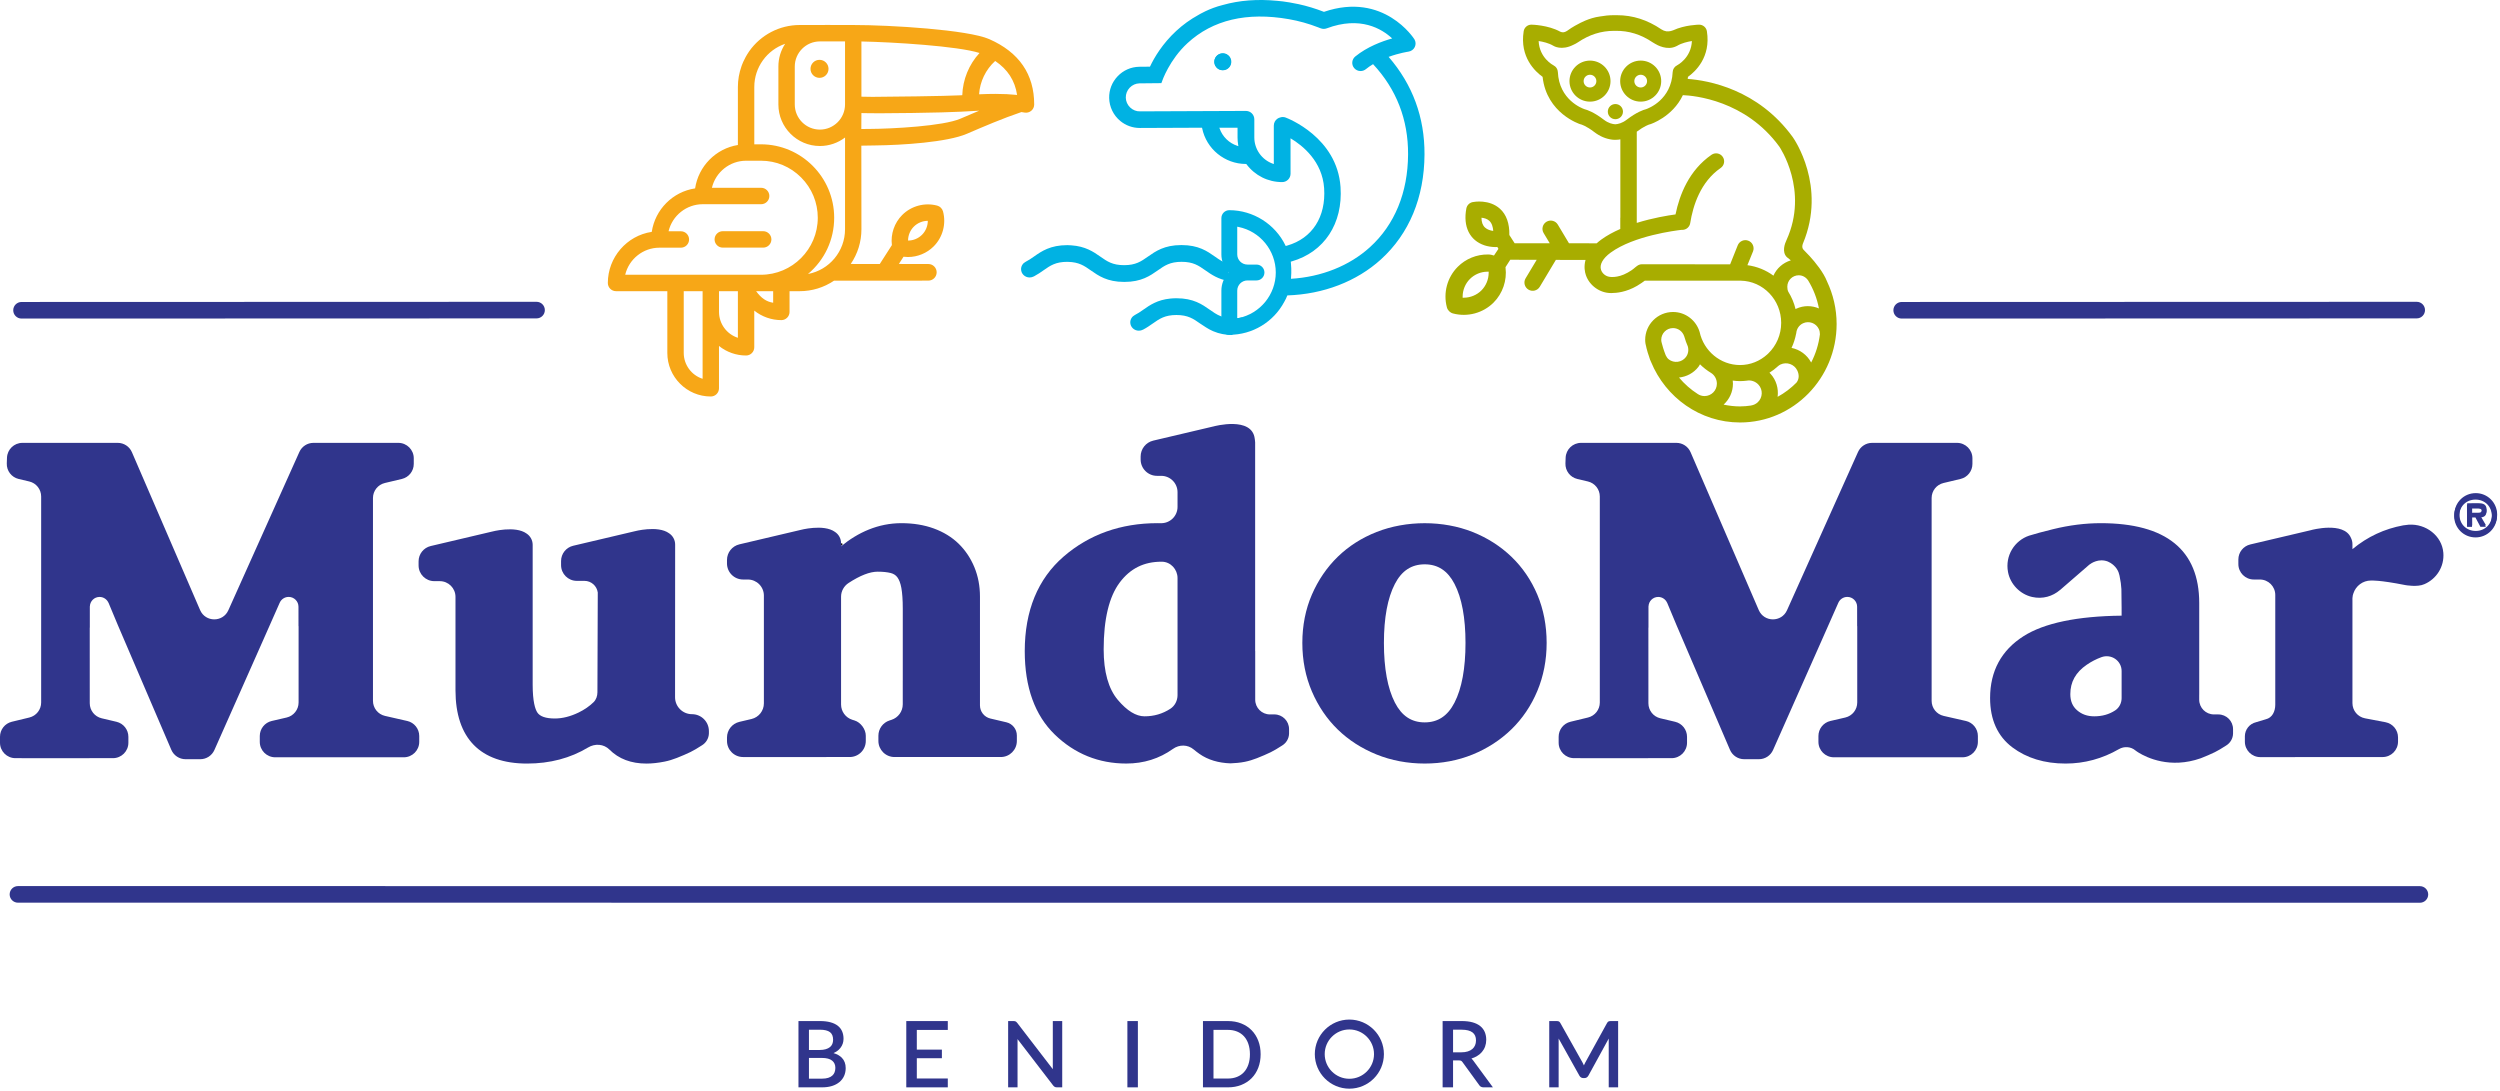 <svg width="298" height="130" viewBox="0 0 298 130" fill="none" xmlns="http://www.w3.org/2000/svg">
<path d="M100.343 65.022C100.295 65.022 100.257 64.985 100.251 64.939C100.241 64.942 100.23 64.944 100.23 64.944C100.23 64.944 100.221 65.132 100.221 65.135C100.221 65.138 100.245 65.148 100.245 65.148L100.419 65.044C100.419 65.044 100.407 65.021 100.397 65.003C100.382 65.014 100.364 65.021 100.344 65.021L100.343 65.022Z" fill="#30358C"/>
<path d="M288.453 105.63L2.14 105.622C1.594 105.622 1.151 106.065 1.151 106.611C1.151 107.157 1.594 107.6 2.14 107.6L288.453 107.608C288.999 107.608 289.442 107.165 289.442 106.619C289.442 106.073 288.999 105.63 288.453 105.63Z" fill="#30358C"/>
<path d="M99.357 125.53C99.48 125.476 99.594 125.415 99.695 125.349C99.884 125.225 100.045 125.082 100.17 124.924C100.298 124.762 100.394 124.587 100.455 124.404C100.518 124.219 100.549 124.024 100.549 123.823C100.549 123.499 100.493 123.202 100.382 122.942C100.271 122.68 100.097 122.453 99.862 122.269C99.631 122.089 99.335 121.949 98.982 121.853C98.631 121.758 98.21 121.71 97.734 121.71H95.177V129.611H98.002C98.438 129.611 98.834 129.556 99.18 129.448C99.525 129.339 99.822 129.182 100.063 128.98C100.304 128.778 100.491 128.533 100.618 128.25C100.743 127.969 100.807 127.655 100.807 127.316C100.807 126.811 100.652 126.397 100.348 126.085C100.108 125.839 99.776 125.653 99.357 125.53ZM99.212 124.44C99.151 124.587 99.058 124.71 98.928 124.816C98.798 124.921 98.63 125.005 98.429 125.065C98.224 125.127 97.978 125.158 97.697 125.158H96.427V122.741H97.735C98.281 122.741 98.686 122.84 98.939 123.036C99.185 123.228 99.306 123.526 99.306 123.947C99.306 124.127 99.274 124.292 99.212 124.44ZM96.427 126.106H97.982C98.524 126.106 98.931 126.214 99.191 126.428C99.449 126.64 99.575 126.922 99.575 127.289C99.575 127.48 99.544 127.657 99.484 127.814C99.426 127.969 99.336 128.099 99.21 128.213C99.083 128.326 98.918 128.416 98.721 128.479C98.518 128.543 98.271 128.576 97.987 128.576H96.427V126.106Z" fill="#30358C"/>
<path d="M108.029 129.612H112.977V128.556H109.284V126.139H112.273V125.115H109.284V122.768H112.977V121.711H108.029V129.612Z" fill="#30358C"/>
<path d="M125.495 127.264C125.495 127.325 125.495 127.388 125.498 127.451L121.252 121.927C121.186 121.844 121.125 121.789 121.067 121.758H121.065C121.004 121.726 120.921 121.711 120.811 121.711H120.17V129.612H121.291V124.026C121.291 123.974 121.291 123.918 121.288 123.858L125.534 129.385C125.598 129.466 125.662 129.522 125.732 129.557C125.804 129.594 125.887 129.611 125.987 129.611H126.617V121.71H125.495V127.264Z" fill="#30358C"/>
<path d="M135.635 121.711H134.385V129.612H135.635V121.711Z" fill="#30358C"/>
<path d="M149.191 122.803C148.85 122.457 148.435 122.185 147.958 121.995C147.481 121.806 146.949 121.711 146.374 121.711H143.393V129.612H146.374C146.951 129.612 147.485 129.516 147.958 129.327C148.435 129.138 148.85 128.868 149.191 128.523C149.532 128.178 149.8 127.759 149.986 127.275C150.173 126.794 150.267 126.252 150.267 125.665C150.267 125.078 150.173 124.535 149.986 124.055C149.8 123.571 149.532 123.15 149.191 122.803ZM148.992 125.665C148.992 126.122 148.929 126.537 148.804 126.897C148.681 127.253 148.505 127.557 148.279 127.803C148.055 128.046 147.778 128.235 147.458 128.364C147.137 128.495 146.772 128.561 146.375 128.561H144.648V122.762H146.375C146.77 122.762 147.135 122.828 147.458 122.959C147.778 123.089 148.054 123.279 148.279 123.523C148.504 123.77 148.682 124.076 148.804 124.432C148.928 124.793 148.992 125.208 148.992 125.665Z" fill="#30358C"/>
<path d="M175.397 126.172C175.618 126.107 175.823 126.021 176.009 125.916C176.253 125.779 176.463 125.609 176.633 125.413C176.803 125.216 176.935 124.992 177.025 124.744C177.114 124.497 177.16 124.228 177.16 123.946C177.16 123.608 177.101 123.297 176.986 123.022C176.868 122.744 176.685 122.503 176.443 122.308C176.202 122.114 175.895 121.964 175.527 121.862C175.165 121.761 174.732 121.71 174.238 121.71H171.96V129.611H173.204V126.4H173.889C174.044 126.4 174.123 126.424 174.163 126.445C174.219 126.475 174.274 126.526 174.326 126.599L176.318 129.341C176.426 129.517 176.602 129.611 176.826 129.611H177.955L175.591 126.392C175.532 126.308 175.467 126.234 175.397 126.172ZM175.828 124.598C175.756 124.77 175.649 124.915 175.504 125.04C175.362 125.164 175.179 125.261 174.961 125.331C174.742 125.401 174.483 125.436 174.191 125.436H173.205V122.74H174.239C174.81 122.74 175.243 122.85 175.526 123.067C175.804 123.281 175.939 123.593 175.939 124.021C175.939 124.23 175.902 124.424 175.829 124.598H175.828Z" fill="#30358C"/>
<path d="M192.011 121.711C191.905 121.711 191.824 121.722 191.761 121.744C191.686 121.771 191.62 121.836 191.56 121.942L188.955 126.673C188.904 126.768 188.858 126.863 188.818 126.957L188.801 126.996C188.796 126.984 188.791 126.972 188.786 126.96C188.747 126.861 188.701 126.765 188.649 126.675L185.991 121.941C185.932 121.835 185.866 121.77 185.79 121.744C185.729 121.721 185.647 121.711 185.54 121.711H184.669V129.612H185.79V123.855C185.79 123.835 185.79 123.814 185.79 123.792L188.258 128.211C188.365 128.405 188.526 128.506 188.724 128.506H188.874C189.073 128.506 189.234 128.404 189.341 128.211L191.76 123.796V129.613H192.881V121.712H192.009L192.011 121.711Z" fill="#30358C"/>
<path d="M160.844 121.532C158.573 121.532 156.725 123.38 156.725 125.651C156.725 127.922 158.573 129.77 160.844 129.77C163.115 129.77 164.962 127.922 164.962 125.651C164.962 123.38 163.114 121.532 160.844 121.532ZM163.782 125.651C163.782 127.272 162.464 128.59 160.844 128.59C159.224 128.59 157.905 127.272 157.905 125.651C157.905 124.03 159.223 122.712 160.844 122.712C162.465 122.712 163.782 124.03 163.782 125.651Z" fill="#30358C"/>
<path d="M180.159 66.361C178.848 65.103 177.292 64.111 175.537 63.414C172.027 62.017 167.633 62.016 164.089 63.413C162.313 64.113 160.757 65.106 159.462 66.365C158.169 67.623 157.131 69.142 156.376 70.882C155.622 72.625 155.239 74.561 155.239 76.637C155.239 78.713 155.622 80.657 156.376 82.416C157.13 84.174 158.168 85.703 159.462 86.96C160.754 88.217 162.31 89.218 164.084 89.936C165.858 90.652 167.789 91.015 169.825 91.015C171.861 91.015 173.784 90.652 175.542 89.935C177.297 89.219 178.851 88.209 180.163 86.935C181.475 85.659 182.515 84.12 183.251 82.359C183.987 80.598 184.36 78.674 184.36 76.637C184.36 74.566 183.987 72.632 183.251 70.887C182.514 69.144 181.473 67.621 180.159 66.361ZM174.688 76.638C174.688 79.666 174.247 82.06 173.378 83.752C172.563 85.337 171.401 86.108 169.825 86.108C168.249 86.108 167.089 85.337 166.273 83.752C165.404 82.062 164.963 79.668 164.963 76.638C164.963 73.642 165.403 71.275 166.272 69.601C167.087 68.031 168.249 67.268 169.825 67.268C171.401 67.268 172.564 68.031 173.378 69.6C174.248 71.276 174.688 73.645 174.688 76.638Z" fill="#30358C"/>
<path d="M151.901 85.159H151.376C150.407 85.159 149.621 84.373 149.621 83.404V77.61H149.613V52.729C149.613 52.657 149.599 52.589 149.592 52.52H149.595C149.595 52.486 149.585 52.461 149.583 52.428C149.577 52.392 149.576 52.354 149.568 52.318C149.263 49.578 144.69 50.82 144.69 50.82L144.688 50.826C144.672 50.829 144.654 50.828 144.638 50.832L137.466 52.522C136.586 52.729 135.964 53.515 135.964 54.419V54.771C135.964 55.848 136.837 56.72 137.913 56.72H138.413C139.49 56.72 140.362 57.593 140.362 58.669V60.422C140.362 61.517 139.462 62.391 138.367 62.366C138.238 62.363 138.108 62.361 137.978 62.361C133.603 62.361 129.837 63.699 126.786 66.34C123.71 69.003 122.15 72.798 122.15 77.619C122.15 81.912 123.353 85.255 125.727 87.555C128.093 89.85 130.962 91.014 134.253 91.014C136.329 91.014 138.192 90.429 139.816 89.269C140.575 88.727 141.575 88.736 142.289 89.337C142.503 89.518 142.734 89.695 142.98 89.867C143.989 90.575 145.236 90.943 146.668 90.992C147.21 90.965 147.781 90.931 148.393 90.807C148.877 90.71 149.356 90.559 149.815 90.38C150.424 90.142 150.976 89.904 151.469 89.665C151.836 89.489 152.307 89.205 152.836 88.863C153.314 88.571 153.642 88.046 153.656 87.449V86.912C153.656 85.943 152.87 85.157 151.901 85.157V85.159ZM140.362 82.863C140.362 83.51 140.049 84.133 139.506 84.485C138.576 85.089 137.558 85.385 136.424 85.385C135.412 85.385 134.343 84.728 133.247 83.43C132.126 82.104 131.557 80.079 131.557 77.412C131.557 73.805 132.203 71.118 133.476 69.427C134.727 67.764 136.352 66.956 138.443 66.956C138.461 66.956 138.479 66.956 138.498 66.956C139.54 66.966 140.362 67.863 140.362 68.906V82.863Z" fill="#30358C"/>
<path d="M80.477 64.909C80.477 64.349 80.191 63.857 79.758 63.569C78.401 62.579 75.592 63.341 75.592 63.341L68.323 65.054C67.477 65.253 66.879 66.008 66.879 66.878V67.365C66.879 68.4 67.718 69.239 68.753 69.239H69.666C70.479 69.239 71.144 69.843 71.254 70.625L71.213 82.517C71.213 82.957 71.066 83.399 70.75 83.705C70.251 84.189 69.657 84.599 68.974 84.93C67.994 85.404 67.04 85.645 66.137 85.645C65.057 85.645 64.352 85.401 64.044 84.92C63.793 84.529 63.494 83.637 63.494 81.605V64.943C63.494 64.383 63.207 63.891 62.774 63.603C61.417 62.613 58.608 63.375 58.608 63.375L51.339 65.088C50.493 65.287 49.895 66.042 49.895 66.912V67.399C49.895 68.434 50.734 69.273 51.769 69.273H52.42C53.455 69.273 54.294 70.112 54.294 71.146V82.278C54.294 87.995 57.245 91.017 62.827 91.017C65.549 91.017 67.986 90.373 70.102 89.099C70.92 88.606 71.968 88.673 72.643 89.349C73.751 90.458 75.227 91.018 77.055 91.018C77.712 91.018 78.441 90.939 79.218 90.784C79.715 90.685 80.205 90.53 80.677 90.346C81.279 90.11 81.826 89.874 82.314 89.638C82.681 89.462 83.152 89.178 83.681 88.836C84.159 88.544 84.487 88.019 84.501 87.422V87.147C84.501 86.033 83.598 85.13 82.484 85.13C81.369 85.13 80.466 84.226 80.467 83.111L80.477 64.912V64.909Z" fill="#30358C"/>
<path d="M120.859 86.666C120.639 86.389 120.329 86.183 119.965 86.098L118.052 85.648C117.689 85.563 117.38 85.358 117.16 85.082C116.941 84.805 116.812 84.456 116.812 84.082V71.1C116.812 69.853 116.587 68.677 116.144 67.605C115.7 66.534 115.071 65.595 114.272 64.813C113.47 64.031 112.473 63.419 111.31 62.994C110.16 62.575 108.862 62.362 107.451 62.362C104.689 62.362 102.271 63.457 100.251 65.124L100.255 64.749C100.255 64.189 99.969 63.697 99.536 63.409C98.179 62.419 95.37 63.181 95.37 63.181L88.134 64.886C87.269 65.09 86.657 65.862 86.657 66.751V67.162C86.657 68.22 87.515 69.078 88.573 69.078H89.139C90.197 69.078 91.055 69.936 91.055 70.994V83.841C91.055 84.73 90.443 85.503 89.578 85.706L88.135 86.046C87.269 86.25 86.658 87.022 86.658 87.911V88.323C86.658 89.381 87.516 90.239 88.574 90.239H98.499V90.235L101.284 90.238C102.343 90.239 103.202 89.381 103.202 88.322V87.696C103.202 86.923 102.598 86.106 101.859 85.879L101.609 85.802C100.804 85.555 100.255 84.812 100.255 83.97V81.723V71.118C100.255 70.459 100.602 69.848 101.154 69.489C102.527 68.596 103.684 68.145 104.606 68.145C105.24 68.145 105.771 68.199 106.184 68.306C106.516 68.393 106.77 68.556 106.961 68.808C107.175 69.09 107.338 69.515 107.44 70.072C107.553 70.688 107.611 71.521 107.611 72.548V81.146H107.609V83.954C107.609 84.799 107.064 85.547 106.26 85.806L106.03 85.88C105.239 86.135 104.703 86.872 104.705 87.703V88.323C104.709 89.382 105.568 90.239 106.627 90.238H110.323H119.293C120.351 90.238 121.209 89.38 121.209 88.322V87.668C121.209 87.293 121.079 86.943 120.859 86.666Z" fill="#30358C"/>
<path d="M264.425 85.159H263.9C262.931 85.159 262.145 84.373 262.145 83.404V82.791H262.148V71.877C262.148 65.563 258.199 62.362 250.408 62.362C248.573 62.362 246.661 62.603 244.725 63.078C243.512 63.375 242.586 63.629 241.869 63.851C240.152 64.432 238.985 66.209 239.356 68.188C239.627 69.638 240.788 70.831 242.227 71.158C243.506 71.448 244.681 71.07 245.542 70.336L245.546 70.34L245.712 70.197C245.735 70.175 245.762 70.157 245.784 70.134L249.043 67.311C249.272 67.134 250.175 66.522 251.249 66.932C251.377 66.988 251.474 67.047 251.582 67.104C251.823 67.253 252.45 67.708 252.615 68.504H252.616C252.628 68.552 252.64 68.587 252.651 68.64C252.78 69.257 252.853 69.788 252.87 70.218C252.887 70.679 252.896 71.422 252.896 72.447V73.387C247.596 73.445 243.664 74.268 241.203 75.834C238.559 77.517 237.219 79.998 237.219 83.209C237.219 85.782 238.112 87.758 239.87 89.082C241.576 90.366 243.711 91.016 246.217 91.016C248.467 91.016 250.603 90.436 252.589 89.289C253.202 88.935 253.996 88.991 254.536 89.449C254.656 89.55 254.794 89.626 254.924 89.714C255.873 90.296 258.679 91.678 262.338 90.382C262.947 90.144 263.499 89.906 263.992 89.667C264.359 89.491 264.83 89.207 265.359 88.865C265.837 88.573 266.165 88.048 266.179 87.451V86.914C266.179 85.945 265.393 85.159 264.424 85.159H264.425ZM252.897 83.211C252.897 83.796 252.618 84.36 252.128 84.681C251.406 85.154 250.581 85.385 249.632 85.385C248.812 85.385 248.14 85.147 247.58 84.657C247.043 84.19 246.782 83.563 246.782 82.741C246.782 81.288 247.422 80.142 248.739 79.239C249.285 78.864 249.868 78.563 250.486 78.336C251.653 77.908 252.897 78.747 252.897 79.99V83.211Z" fill="#30358C"/>
<path d="M287.126 62.541C286.927 62.554 286.735 62.58 286.455 62.624C284.241 63.034 282.212 63.963 280.411 65.461V64.86C280.411 64.581 280.338 64.321 280.22 64.087C279.363 62.134 275.511 63.18 275.511 63.18V63.184L268.231 64.899C267.4 65.095 266.813 65.836 266.813 66.69V67.238C266.813 68.254 267.637 69.078 268.653 69.078H269.372C270.388 69.078 271.212 69.902 271.212 70.918V83.995C271.212 84.795 270.862 85.555 270.084 85.738L268.917 86.09C268.139 86.273 267.589 86.968 267.589 87.767V88.409C267.589 89.425 268.413 90.249 269.43 90.249L284.006 90.24C285.022 90.24 285.845 89.416 285.845 88.4V87.894C285.845 87.011 285.217 86.252 284.349 86.087L281.907 85.622C281.039 85.457 280.411 84.698 280.411 83.815V71.455C280.411 71.44 280.406 71.425 280.406 71.41C280.406 71.395 280.41 71.38 280.411 71.365V71.302C280.411 71.221 280.43 71.144 280.441 71.066C280.447 71.028 280.448 70.988 280.456 70.95C280.472 70.873 280.498 70.801 280.525 70.728C280.814 69.844 281.636 69.2 282.616 69.2C282.616 69.2 283.574 69.119 286.708 69.741C286.708 69.741 288.156 70.017 288.988 69.632C290.41 69.023 291.381 67.568 291.246 65.893C291.082 63.856 289.164 62.411 287.125 62.543L287.126 62.541Z" fill="#30358C"/>
<path d="M48.541 85.94L45.889 85.335C45.052 85.144 44.458 84.4 44.458 83.541V59.364C44.458 58.512 45.043 57.772 45.872 57.574L47.907 57.09C48.736 56.893 49.321 56.152 49.321 55.3V54.629C49.321 53.613 48.497 52.789 47.481 52.789H37.363C36.638 52.789 35.981 53.214 35.684 53.876L27.219 72.743C26.564 74.203 24.486 74.188 23.851 72.719L15.723 53.899C15.432 53.225 14.768 52.789 14.034 52.789H3.025H3.023H2.672C1.682 52.789 0.869 53.572 0.833 54.561L0.809 55.237C0.777 56.115 1.371 56.893 2.226 57.094L3.488 57.391C4.319 57.587 4.906 58.328 4.906 59.182V83.74C4.906 84.589 4.325 85.328 3.499 85.528L1.407 86.034C0.581 86.234 0 86.973 0 87.822V88.533C0 89.549 0.823 90.372 1.839 90.373L10.663 90.377V90.373H13.463C14.479 90.373 15.303 89.549 15.303 88.533V87.828C15.303 86.975 14.716 86.233 13.886 86.037L12.116 85.619C11.286 85.423 10.699 84.682 10.699 83.829L10.697 74.841C10.697 74.821 10.706 74.806 10.707 74.787V72.334C10.707 72.328 10.704 72.324 10.704 72.318C10.704 72.312 10.707 72.308 10.707 72.302V72.28H10.712C10.734 71.656 11.239 71.155 11.868 71.155C12.343 71.155 12.748 71.441 12.929 71.849H12.935L14.052 74.524L20.423 89.382C20.713 90.058 21.378 90.497 22.114 90.497H23.874C24.601 90.497 25.261 90.068 25.556 89.403L31.423 76.182L33.328 71.875C33.504 71.451 33.92 71.151 34.408 71.151C35.053 71.151 35.576 71.673 35.578 72.318L35.58 74.601C35.58 74.626 35.592 74.646 35.592 74.672V83.737C35.592 84.593 35.001 85.336 34.167 85.529L32.391 85.94C31.557 86.133 30.966 86.876 30.966 87.732V88.429C30.966 89.445 31.79 90.269 32.806 90.269H48.133C49.149 90.269 49.973 89.445 49.973 88.429V87.732C49.973 86.873 49.379 86.129 48.542 85.938L48.541 85.94Z" fill="#30358C"/>
<path d="M234.333 85.94L231.681 85.335C230.844 85.144 230.25 84.4 230.25 83.541V59.364C230.25 58.512 230.835 57.772 231.664 57.574L233.699 57.09C234.528 56.893 235.113 56.152 235.113 55.3V54.629C235.113 53.613 234.289 52.789 233.273 52.789H223.155C222.43 52.789 221.773 53.214 221.476 53.876L213.011 72.743C212.356 74.203 210.278 74.188 209.643 72.719L201.515 53.899C201.224 53.225 200.56 52.789 199.826 52.789H188.816H188.814H188.463C187.473 52.789 186.66 53.572 186.624 54.561L186.6 55.237C186.568 56.115 187.162 56.893 188.017 57.094L189.279 57.391C190.11 57.587 190.697 58.328 190.697 59.182V83.74C190.697 84.589 190.116 85.328 189.29 85.528L187.198 86.034C186.372 86.234 185.791 86.973 185.791 87.822V88.533C185.791 89.549 186.614 90.372 187.63 90.373L196.454 90.377V90.373H199.254C200.27 90.373 201.094 89.549 201.094 88.533V87.828C201.094 86.975 200.507 86.233 199.677 86.037L197.907 85.619C197.077 85.423 196.49 84.682 196.49 83.829L196.488 74.841C196.488 74.821 196.497 74.806 196.498 74.787V72.334C196.498 72.328 196.495 72.324 196.495 72.318C196.495 72.312 196.498 72.308 196.498 72.302V72.28H196.503C196.525 71.656 197.03 71.155 197.659 71.155C198.134 71.155 198.539 71.441 198.72 71.849H198.726L199.843 74.524L206.214 89.382C206.504 90.058 207.169 90.497 207.905 90.497H209.665C210.392 90.497 211.052 90.068 211.347 89.403L217.214 76.182L219.119 71.875C219.295 71.451 219.711 71.151 220.199 71.151C220.844 71.151 221.367 71.673 221.369 72.318L221.371 74.601C221.371 74.626 221.383 74.646 221.383 74.672V83.737C221.383 84.593 220.792 85.336 219.958 85.529L218.182 85.94C217.348 86.133 216.757 86.876 216.757 87.732V88.429C216.757 89.445 217.581 90.269 218.597 90.269H233.924C234.94 90.269 235.764 89.445 235.764 88.429V87.732C235.764 86.873 235.17 86.129 234.333 85.938V85.94Z" fill="#30358C"/>
<path d="M63.957 37.953C64.503 37.953 64.946 37.509 64.946 36.964C64.946 36.419 64.503 35.975 63.957 35.975L2.567 35.995C2.021 35.995 1.578 36.439 1.578 36.984C1.578 37.529 2.021 37.973 2.567 37.973L63.957 37.953Z" fill="#30358C"/>
<path d="M288.072 37.953C288.618 37.953 289.061 37.509 289.061 36.964C289.061 36.419 288.618 35.975 288.072 35.975L226.682 35.995C226.136 35.995 225.693 36.439 225.693 36.984C225.693 37.529 226.136 37.973 226.682 37.973L288.072 37.953Z" fill="#30358C"/>
<path d="M86.156 29.517H90.972C91.512 29.517 91.951 29.078 91.951 28.538C91.951 27.998 91.512 27.558 90.972 27.558H86.156C85.616 27.558 85.177 27.998 85.177 28.538C85.177 29.078 85.616 29.517 86.156 29.517Z" fill="#F7A717"/>
<path d="M97.686 9.28C98.279 9.28 98.76 8.8 98.76 8.206C98.76 7.613 98.279 7.132 97.686 7.132C97.093 7.132 96.612 7.613 96.612 8.206C96.612 8.8 97.093 9.28 97.686 9.28Z" fill="#F7A717"/>
<path d="M110.661 33.449C111.207 33.449 111.65 33.005 111.65 32.46C111.65 31.915 111.207 31.471 110.661 31.471L107.146 31.464L107.699 30.603C107.877 30.626 108.056 30.637 108.23 30.637C109.372 30.637 110.487 30.176 111.289 29.373C112.377 28.287 112.805 26.688 112.408 25.201C112.316 24.863 112.05 24.598 111.714 24.508C110.235 24.114 108.631 24.539 107.543 25.626C106.607 26.564 106.15 27.902 106.313 29.217L104.867 31.472L101.408 31.464C102.242 30.238 102.682 28.812 102.682 27.326L102.671 17.363C103.078 17.349 103.657 17.343 104.329 17.336C107.535 17.302 112.91 16.956 115.251 15.948C117.241 15.092 119.496 14.122 121.754 13.358C121.878 13.377 122.003 13.396 122.127 13.419C122.417 13.468 122.703 13.391 122.926 13.206C123.149 13.02 123.276 12.746 123.276 12.456C123.276 8.849 121.475 6.228 117.922 4.666C115.371 3.544 106.149 2.981 101.704 2.981H100.965C98.933 2.965 97.561 2.981 97.561 2.981H95.318C92.922 2.981 90.677 4.155 89.294 6.127C88.635 7.093 88.384 7.906 88.384 7.906C88.1 8.708 87.956 9.535 87.956 10.365V17.284C85.332 17.707 83.254 19.81 82.857 22.456C80.2 22.853 78.093 24.961 77.689 27.638C74.699 28.086 72.454 30.692 72.454 33.732C72.454 34.271 72.893 34.709 73.431 34.709H79.545V42.068C79.545 44.932 81.869 47.263 84.727 47.263C85.266 47.263 85.704 46.824 85.704 46.285V41.241C86.621 41.974 87.759 42.376 88.932 42.376C89.471 42.376 89.909 41.937 89.909 41.398V37.025C90.825 37.757 91.963 38.158 93.137 38.158C93.676 38.158 94.114 37.719 94.114 37.18V34.709H95.317C96.782 34.709 98.198 34.277 99.412 33.459L110.659 33.451L110.661 33.449ZM108.93 27.012C109.37 26.573 109.971 26.324 110.595 26.322C110.593 26.945 110.344 27.547 109.904 27.986C109.462 28.427 108.861 28.675 108.24 28.676C108.242 28.052 108.491 27.451 108.93 27.012ZM118.626 7.268C120.12 8.277 120.976 9.599 121.239 11.317C120.448 11.233 119.599 11.192 118.648 11.192C118.067 11.192 117.448 11.207 116.707 11.24C116.805 9.726 117.498 8.29 118.626 7.268ZM102.682 4.944C106.455 5.02 114.188 5.49 116.758 6.316C115.494 7.693 114.768 9.47 114.703 11.347L114.448 11.362C112.935 11.452 105.559 11.546 104 11.546C103.558 11.546 103.119 11.539 102.681 11.524V4.945L102.682 4.944ZM102.682 13.479C104.977 13.551 112.623 13.43 114.568 13.312C115.359 13.265 116.045 13.225 116.718 13.195C115.924 13.527 115.16 13.855 114.472 14.151C112.43 15.029 106.456 15.353 103.582 15.37H103.518C103.179 15.372 102.891 15.374 102.669 15.377L102.681 13.478L102.682 13.479ZM83.751 45.153C82.419 44.728 81.501 43.477 81.501 42.065V34.707H83.751V45.153ZM87.956 40.266C86.624 39.84 85.706 38.589 85.706 37.178V34.708H87.956V40.267V40.266ZM92.161 36.087C91.356 35.964 90.735 35.542 90.128 34.707H92.161V36.087ZM90.705 32.751H74.524C74.972 30.874 76.666 29.524 78.599 29.524H81.161C81.7 29.524 82.138 29.085 82.138 28.546C82.138 28.007 81.699 27.568 81.161 27.568H79.692C80.139 25.691 81.832 24.341 83.767 24.341H90.73C91.269 24.341 91.707 23.902 91.707 23.363C91.707 22.824 91.268 22.385 90.73 22.385H84.859C85.306 20.508 86.999 19.158 88.933 19.158H90.706C92.512 19.158 94.212 19.865 95.492 21.151C96.773 22.436 97.479 24.142 97.479 25.954C97.479 29.702 94.439 32.751 90.705 32.751ZM100.728 27.324C100.728 29.955 98.854 32.186 96.311 32.659C98.301 30.987 99.434 28.564 99.434 25.955C99.434 21.129 95.519 17.202 90.706 17.202H89.912V10.362C89.912 8.033 91.411 5.96 93.592 5.221C93.062 6.026 92.784 6.956 92.784 7.929V12.454C92.784 15.184 95.004 17.404 97.733 17.404C98.814 17.404 99.87 17.046 100.729 16.392L100.728 27.324ZM100.728 12.448C100.728 14.103 99.384 15.448 97.732 15.448C96.08 15.448 94.737 14.105 94.737 12.453V7.93C94.737 6.279 96.08 4.936 97.732 4.936H100.728V12.448Z" fill="#F7A717"/>
<path d="M144.973 6.716C144.617 7.149 144.68 7.791 145.113 8.147C145.302 8.303 145.53 8.378 145.757 8.378C146.051 8.378 146.342 8.252 146.543 8.008C146.899 7.575 146.836 6.933 146.403 6.577C145.97 6.22 145.329 6.284 144.972 6.717L144.973 6.716Z" fill="#00B2E3"/>
<path d="M145.644 6.386C145.382 6.412 145.145 6.538 144.978 6.741C144.811 6.944 144.732 7.201 144.758 7.464C144.783 7.726 144.91 7.963 145.113 8.13C145.291 8.276 145.51 8.354 145.738 8.354C145.771 8.354 145.803 8.352 145.836 8.35C146.099 8.324 146.335 8.198 146.502 7.995C146.67 7.791 146.748 7.535 146.722 7.272C146.697 7.01 146.57 6.773 146.367 6.606C146.164 6.438 145.911 6.359 145.644 6.386Z" fill="#00B2E3"/>
<path d="M165.524 6.779C166.807 6.313 167.874 6.158 167.884 6.156C168.214 6.11 168.497 5.906 168.641 5.607C168.785 5.308 168.768 4.962 168.595 4.679C168.559 4.622 164.961 -1.028 157.815 1.412C156.811 1.022 155.796 0.715 154.798 0.497C153.194 0.155 152.237 0.098 152.231 0.098C149.902 -0.129 147.73 0.037 145.772 0.592C144.122 0.993 142.856 1.779 142.847 1.784C141.889 2.31 141.001 2.951 140.205 3.688C138.565 5.208 137.601 6.834 137.076 7.947L135.78 7.959C134.808 7.98 133.901 8.381 133.226 9.086C132.552 9.792 132.192 10.715 132.213 11.686C132.236 12.75 132.723 13.749 133.548 14.428C134.199 14.962 135.013 15.254 135.847 15.254C135.873 15.254 135.9 15.254 135.926 15.254L143.282 15.223L143.296 15.287C143.799 17.754 145.992 19.545 148.511 19.545H148.555L148.579 19.577C149.597 20.93 151.148 21.706 152.834 21.706C153.385 21.706 153.834 21.257 153.834 20.706L153.831 16.484C155.292 17.355 157.619 19.232 157.836 22.431C158.066 25.857 156.421 28.414 153.434 29.273L153.257 29.323C153.241 29.288 153.231 29.27 153.231 29.27C151.998 26.709 149.369 25.054 146.534 25.054C146.013 25.054 145.589 25.478 145.589 25.999V30.321C145.589 31.085 145.87 31.821 146.382 32.392L146.463 32.482L146.382 32.572C145.87 33.143 145.589 33.878 145.589 34.643V38.965C145.589 39.486 146.013 39.91 146.534 39.91C149.286 39.91 151.801 38.395 153.095 35.96C153.228 35.735 153.347 35.484 153.451 35.213C157.75 35.074 161.711 33.551 164.609 30.92C167.98 27.859 169.775 23.533 169.801 18.411C169.825 13.994 168.385 10.081 165.523 6.778L165.524 6.779ZM147.593 17.291L147.616 17.423L147.489 17.382C146.512 17.064 145.725 16.297 145.382 15.329L145.344 15.222H147.515V16.383C147.515 16.683 147.541 16.988 147.593 17.291ZM153.878 31.365C153.874 31.307 153.867 31.249 153.86 31.189L153.973 31.158C157.856 30.041 160.086 26.647 159.792 22.299C159.391 16.367 153.493 14.103 153.243 14.009C153.027 13.929 152.797 13.929 152.583 14.005C152.474 14.033 152.374 14.078 152.285 14.137C152.004 14.324 151.838 14.635 151.838 14.971V19.554L151.73 19.516C150.405 19.046 149.515 17.787 149.515 16.383V14.222C149.515 13.671 149.067 13.222 148.515 13.222L135.901 13.274C135.459 13.292 135.036 13.119 134.712 12.809C134.388 12.499 134.205 12.085 134.195 11.642C134.186 11.199 134.351 10.777 134.66 10.454C134.97 10.13 135.38 9.947 135.814 9.937L138.377 9.911L138.437 9.907L138.457 9.851C138.547 9.577 139.406 7.12 141.553 5.139C144.556 2.369 148.625 1.409 153.641 2.286C154.815 2.491 155.988 2.819 157.128 3.261L157.364 3.354L157.411 3.369C157.647 3.465 157.903 3.469 158.141 3.381C162.15 1.877 164.719 3.436 165.947 4.582C164.695 4.933 162.963 5.585 161.55 6.732C161.345 6.899 161.218 7.135 161.193 7.396C161.168 7.656 161.247 7.911 161.414 8.112C161.603 8.339 161.882 8.469 162.18 8.469C162.409 8.469 162.631 8.39 162.809 8.246C163.064 8.038 163.354 7.837 163.669 7.647C166.46 10.641 167.864 14.259 167.843 18.401C167.82 22.96 166.247 26.787 163.292 29.469C160.858 31.68 157.52 33.014 153.884 33.232C153.97 32.271 153.895 31.509 153.878 31.365ZM148.695 33.428H149.776C150.297 33.428 150.721 33.004 150.721 32.483C150.721 31.962 150.297 31.537 149.776 31.537H148.695C148.025 31.537 147.479 30.992 147.479 30.321V27.022L147.642 27.055C150.209 27.578 152.072 29.861 152.072 32.482C152.072 35.103 150.209 37.386 147.642 37.909L147.479 37.942V34.643C147.479 33.972 148.025 33.428 148.695 33.428Z" fill="#00B2E3"/>
<path d="M146.42 31.449C145.798 31.27 145.347 30.957 144.829 30.592C143.91 29.946 142.868 29.213 140.85 29.213C140.835 29.213 140.823 29.215 140.808 29.215V29.213C138.79 29.213 137.748 29.946 136.828 30.592C136.021 31.159 135.383 31.608 133.996 31.608C132.609 31.608 131.972 31.159 131.164 30.592C130.329 30.005 129.376 29.357 127.695 29.243C127.541 29.233 127.39 29.221 127.223 29.221C125.204 29.221 124.162 29.94 123.243 30.586C122.908 30.822 122.599 31.034 122.257 31.206C121.933 31.372 121.711 31.704 121.711 32.085C121.711 32.632 122.168 33.075 122.731 33.075C122.907 33.075 123.073 33.031 123.218 32.955C123.233 32.947 123.249 32.943 123.263 32.935C123.686 32.713 124.047 32.46 124.391 32.219C125.198 31.652 125.835 31.211 127.223 31.211C127.256 31.211 127.283 31.214 127.315 31.215C128.608 31.244 129.236 31.677 130.016 32.225C130.935 32.871 131.977 33.604 133.995 33.604C134.01 33.604 134.022 33.602 134.036 33.602V33.604C136.055 33.604 137.097 32.871 138.016 32.225C138.823 31.658 139.461 31.209 140.848 31.209C142.235 31.209 142.873 31.657 143.68 32.225C144.404 32.734 145.211 33.291 146.504 33.507L146.418 31.45L146.42 31.449Z" fill="#00B2E3"/>
<path d="M146.409 39.912C146.556 39.925 146.715 39.929 146.873 39.933L147.748 38.578L148.091 37.834C147.79 37.903 147.453 37.945 147.047 37.945C147.039 37.945 147.033 37.945 147.025 37.945C146.841 37.945 146.672 37.934 146.513 37.919C146.452 37.913 146.397 37.903 146.339 37.895C146.237 37.881 146.138 37.865 146.045 37.845C145.986 37.832 145.928 37.818 145.871 37.802C145.788 37.78 145.707 37.755 145.63 37.728C145.577 37.709 145.523 37.691 145.472 37.671C145.397 37.641 145.325 37.607 145.253 37.573C145.207 37.551 145.159 37.531 145.115 37.507C145.006 37.45 144.899 37.386 144.794 37.32C144.604 37.201 144.417 37.07 144.22 36.931C143.301 36.285 142.259 35.552 140.241 35.552H140.239C140.237 35.552 140.235 35.552 140.233 35.552C140.231 35.552 140.229 35.552 140.226 35.552C140.224 35.552 140.222 35.552 140.219 35.552C139.965 35.552 139.729 35.565 139.506 35.588C137.955 35.741 137.06 36.368 136.26 36.931C135.925 37.167 135.616 37.379 135.274 37.55C134.95 37.716 134.728 38.048 134.728 38.429C134.728 38.976 135.185 39.419 135.748 39.419C135.924 39.419 136.09 39.375 136.235 39.299C136.25 39.291 136.266 39.288 136.28 39.279C136.703 39.057 137.064 38.804 137.408 38.563C137.806 38.283 138.163 38.033 138.588 37.851C138.6 37.846 138.612 37.841 138.624 37.836C138.714 37.798 138.809 37.765 138.906 37.734C138.928 37.727 138.95 37.719 138.973 37.713C139.065 37.686 139.163 37.663 139.264 37.642C139.293 37.636 139.321 37.629 139.35 37.624C139.455 37.605 139.568 37.59 139.685 37.578C139.713 37.575 139.738 37.571 139.767 37.568C139.913 37.556 140.067 37.549 140.232 37.549C141.61 37.552 142.247 37.998 143.052 38.564C143.272 38.719 143.509 38.874 143.757 39.026C143.813 39.061 143.872 39.094 143.93 39.128C144.002 39.169 144.067 39.213 144.142 39.253C144.16 39.263 144.179 39.272 144.198 39.281C144.204 39.284 144.21 39.287 144.216 39.29C144.252 39.308 144.288 39.326 144.325 39.345C144.42 39.392 144.514 39.439 144.615 39.483C144.624 39.487 144.635 39.49 144.645 39.494C144.731 39.53 144.826 39.561 144.917 39.593C144.998 39.622 145.072 39.655 145.158 39.681C145.169 39.684 145.177 39.689 145.187 39.692V39.689C145.335 39.733 145.492 39.771 145.655 39.806C145.706 39.817 145.761 39.825 145.814 39.835C145.948 39.859 146.088 39.88 146.234 39.896C146.292 39.903 146.35 39.909 146.41 39.915L146.409 39.912Z" fill="#00B2E3"/>
<path d="M189.528 7.224C188.18 7.224 187.082 8.321 187.082 9.67C187.082 11.019 188.179 12.116 189.528 12.116C190.877 12.116 191.973 11.019 191.973 9.67C191.973 8.321 190.877 7.224 189.528 7.224ZM189.528 10.428C189.109 10.428 188.768 10.088 188.768 9.669C188.768 9.25 189.109 8.91 189.528 8.91C189.947 8.91 190.287 9.25 190.287 9.669C190.287 10.088 189.946 10.428 189.528 10.428Z" fill="#A8AD00"/>
<path d="M198.016 9.669C198.016 8.321 196.92 7.223 195.571 7.223C194.222 7.223 193.125 8.32 193.125 9.669C193.125 11.018 194.222 12.115 195.571 12.115C196.92 12.115 198.016 11.018 198.016 9.669ZM194.812 9.669C194.812 9.251 195.153 8.91 195.572 8.91C195.991 8.91 196.331 9.25 196.331 9.669C196.331 10.088 195.99 10.428 195.572 10.428C195.154 10.428 194.812 10.088 194.812 9.669Z" fill="#A8AD00"/>
<path d="M192.555 12.401C192.056 12.401 191.651 12.806 191.651 13.305C191.651 13.804 192.056 14.209 192.555 14.209C193.054 14.209 193.459 13.804 193.459 13.305C193.459 12.806 193.054 12.401 192.555 12.401Z" fill="#A8AD00"/>
<path d="M183.172 30.974L181.851 33.177C181.573 33.643 181.727 34.248 182.194 34.525C182.66 34.803 183.265 34.65 183.542 34.183L185.459 30.979L188.996 30.987C188.774 31.782 188.914 32.444 189.04 32.806C189.472 34.053 190.717 34.932 192.021 34.932C192.058 34.932 192.093 34.932 192.13 34.93C192.659 34.93 193.849 34.83 195.142 34.07C195.537 33.835 195.865 33.602 196.058 33.457H207.496C210.162 33.504 212.317 35.738 212.317 38.483C212.317 39.917 211.726 41.21 210.784 42.127C210.736 42.165 210.696 42.212 210.65 42.252C209.785 43.034 208.653 43.513 207.412 43.513C205.071 43.513 203.083 41.828 202.597 39.575C202.19 38.201 200.931 37.189 199.426 37.189C197.595 37.189 196.105 38.679 196.105 40.51C196.105 40.831 196.163 41.137 196.251 41.428L196.244 41.43C196.34 41.827 196.463 42.213 196.598 42.594C196.597 42.594 196.596 42.594 196.594 42.595C196.647 42.782 196.72 42.964 196.805 43.141C198.544 47.373 202.636 50.359 207.411 50.359C213.76 50.359 218.925 45.093 218.925 38.62C218.925 36.804 218.511 35.088 217.785 33.553C217.362 32.463 216.39 31.276 215.709 30.527L214.978 29.768C214.701 29.476 214.914 29.021 214.914 29.021C217.763 22.193 213.858 16.57 213.689 16.333C209.538 10.625 203.622 9.585 201.175 9.407C201.186 9.326 201.197 9.243 201.206 9.16C202.074 8.542 203.953 6.817 203.462 3.726C203.391 3.276 202.998 2.941 202.542 2.941H202.53C202.462 2.941 200.839 2.967 199.44 3.61C199.068 3.769 198.706 3.743 198.641 3.737C198.416 3.698 198.214 3.619 198.042 3.503C196.361 2.365 194.625 1.811 192.744 1.811C192.68 1.811 192.615 1.811 192.55 1.813C192.487 1.812 192.424 1.811 192.361 1.811C191.8 1.811 191.254 1.866 190.718 1.963C189.4 2.131 188.201 2.823 188.201 2.823C187.892 2.98 187.585 3.15 187.281 3.345L186.813 3.667C186.386 3.953 186.122 3.837 185.981 3.775L185.956 3.764C184.521 2.981 182.639 2.941 182.561 2.94C182.552 2.94 182.544 2.94 182.535 2.94C182.084 2.94 181.693 3.273 181.622 3.725C181.132 6.815 183.01 8.541 183.878 9.16C184.353 13.528 188.324 14.792 188.364 14.805C188.401 14.816 188.426 14.822 188.442 14.825C188.448 14.826 189.041 14.975 190.058 15.755C190.705 16.251 191.414 16.55 192.164 16.646C192.177 16.648 192.49 16.692 192.917 16.646C192.99 16.637 193.067 16.624 193.146 16.609V25.952C193.146 25.952 193.14 25.955 193.137 25.957V27.294C192.327 27.648 191.549 28.064 190.87 28.558C190.667 28.706 190.489 28.855 190.323 29.004L187.02 28.995L185.691 26.774C185.414 26.308 184.809 26.154 184.343 26.432C183.876 26.709 183.722 27.314 184 27.78L184.729 28.995H180.544L179.914 28.014C179.944 26.666 179.572 25.578 178.793 24.881C177.515 23.738 175.74 24.051 175.542 24.09C175.159 24.166 174.861 24.467 174.788 24.85C174.376 27.015 175.187 28.659 176.955 29.246C177.275 29.353 177.772 29.452 178.269 29.452C178.338 29.452 178.405 29.441 178.474 29.437C178.478 29.439 178.482 29.446 178.487 29.445L178.612 29.665L178.082 30.46C177.886 30.394 177.624 30.327 177.369 30.334C176.01 30.316 174.711 30.855 173.767 31.8C172.508 33.058 172.009 34.912 172.469 36.636C172.56 36.985 172.847 37.271 173.196 37.364C174.918 37.822 176.775 37.326 178.033 36.067C179.116 34.983 179.649 33.425 179.46 31.901L179.453 31.849L180.023 30.961L183.173 30.971L183.172 30.974ZM177.013 27.122C176.734 26.865 176.593 26.474 176.593 25.953C176.9 25.983 177.253 26.075 177.516 26.31C177.833 26.593 177.96 27.057 177.995 27.525C177.681 27.488 177.294 27.381 177.013 27.122ZM177.449 32.532C177.445 33.31 177.13 34.071 176.583 34.62C176.036 35.166 175.274 35.483 174.494 35.486H174.347V35.34C174.351 34.561 174.667 33.8 175.216 33.252C175.767 32.702 176.527 32.387 177.304 32.386H177.45V32.532H177.449ZM198.914 42.834C198.757 42.713 198.641 42.531 198.552 42.346C198.422 42.019 198.323 41.726 198.247 41.483C198.187 41.283 198.125 41.084 198.078 40.879C198.045 40.761 198.019 40.64 198.019 40.512C198.019 39.737 198.649 39.107 199.424 39.107C200.044 39.107 200.565 39.513 200.751 40.071H200.753C200.887 40.544 201.038 40.945 201.187 41.288C201.308 41.715 201.248 42.189 200.956 42.568C200.466 43.205 199.55 43.325 198.913 42.835L198.914 42.834ZM203.178 47.211C202.882 47.211 202.606 47.121 202.375 46.969C201.534 46.434 200.782 45.767 200.139 45.002C201.025 44.912 201.874 44.48 202.458 43.72C202.53 43.626 202.578 43.524 202.639 43.425C203.033 43.82 203.477 44.161 203.954 44.451C204.38 44.71 204.652 45.203 204.652 45.737C204.652 46.549 203.991 47.211 203.178 47.211ZM209.522 47.954C209.298 48.16 209.028 48.284 208.748 48.328C208.748 48.331 208.748 48.334 208.748 48.337C208.309 48.4 207.864 48.444 207.409 48.444C206.738 48.444 206.086 48.365 205.454 48.231C206.133 47.611 206.567 46.727 206.567 45.737C206.567 45.611 206.555 45.488 206.542 45.366C206.826 45.403 207.115 45.429 207.409 45.429C207.68 45.429 207.945 45.408 208.208 45.377C208.702 45.277 209.241 45.453 209.607 45.849C210.163 46.452 210.125 47.397 209.522 47.953V47.954ZM215.533 33.433C216.145 34.438 216.589 35.561 216.817 36.765C215.981 36.41 215.009 36.385 214.121 36.795C214.089 36.81 214.062 36.829 214.031 36.845C213.853 36.099 213.555 35.401 213.162 34.77C213.077 34.592 213.047 34.386 213.047 34.176C213.047 33.424 213.658 32.813 214.41 32.813C214.884 32.813 215.288 33.065 215.532 33.434L215.533 33.433ZM192.54 14.815C192.217 14.796 191.722 14.687 191.188 14.278C189.979 13.352 189.17 13.088 188.886 13.019C188.575 12.914 185.847 11.9 185.697 8.585C185.682 8.247 185.486 7.943 185.185 7.794C185.115 7.758 183.497 6.909 183.406 4.891C183.925 4.972 184.617 5.134 185.146 5.449C185.185 5.475 186.115 6.072 187.558 5.334C187.75 5.25 187.921 5.156 188.082 5.048C189.447 4.125 190.857 3.676 192.397 3.676C192.445 3.676 192.493 3.676 192.541 3.677H192.563C194.139 3.65 195.594 4.098 196.999 5.048C197.084 5.105 197.174 5.159 197.288 5.22C197.519 5.363 198.725 6.048 199.804 5.515C199.848 5.498 199.89 5.476 199.93 5.452C200.464 5.134 201.156 4.973 201.675 4.891C201.585 6.91 199.967 7.757 199.898 7.793C199.596 7.943 199.399 8.246 199.383 8.585C199.233 11.898 196.505 12.914 196.201 13.017C195.91 13.088 195.101 13.352 193.893 14.278C193.359 14.687 192.863 14.796 192.54 14.815ZM211.394 32.859C210.499 32.198 209.438 31.764 208.291 31.61L208.964 29.954C209.057 29.71 209.049 29.443 208.942 29.204C208.835 28.965 208.641 28.782 208.396 28.69C208.152 28.596 207.884 28.604 207.647 28.712C207.408 28.819 207.225 29.013 207.131 29.258L206.232 31.509L195.72 31.498C195.51 31.498 195.309 31.573 195.14 31.698C195.075 31.733 195.007 31.792 194.95 31.843C194.639 32.122 194.325 32.333 194.022 32.496C192.762 33.208 191.807 32.989 191.807 32.989C191.371 32.911 190.99 32.589 190.848 32.18C190.631 31.554 191.05 30.798 191.996 30.108C194.763 28.093 199.745 27.476 200.46 27.396C200.483 27.398 200.506 27.402 200.529 27.402C200.993 27.402 201.399 27.065 201.474 26.594C201.804 24.51 202.701 21.679 205.103 20.024C205.539 19.723 205.649 19.127 205.349 18.692C205.048 18.255 204.453 18.148 204.017 18.446C201.341 20.291 200.204 23.203 199.722 25.559C198.794 25.684 196.998 25.978 195.103 26.57V15.697C196.002 15.023 196.557 14.849 196.625 14.829C196.659 14.823 196.684 14.817 196.719 14.806C196.745 14.798 199.359 13.955 200.599 11.342C201.934 11.395 208.071 11.944 212.095 17.477C212.131 17.528 215.645 22.673 212.955 28.609C212.743 29.048 212.382 30.038 212.988 30.644C212.988 30.644 212.988 30.646 212.99 30.646C213.156 30.768 213.311 30.902 213.468 31.034C212.539 31.314 211.778 31.981 211.393 32.859H211.394ZM214.138 45.609C213.475 46.277 212.721 46.851 211.892 47.302C212.018 46.33 211.745 45.313 211.031 44.538C210.995 44.499 210.955 44.467 210.917 44.431C211.275 44.211 211.603 43.95 211.914 43.669C212.009 43.587 212.109 43.508 212.228 43.452C212.98 43.094 213.883 43.415 214.24 44.168C214.47 44.651 214.474 45.181 214.138 45.609ZM215.891 43.212C215.394 42.279 214.524 41.667 213.551 41.469C213.807 40.928 213.99 40.346 214.104 39.741C214.106 39.741 214.109 39.741 214.111 39.741C214.141 39.235 214.434 38.761 214.925 38.534C215.635 38.206 216.479 38.517 216.807 39.226C216.898 39.424 216.935 39.633 216.933 39.838H216.935C216.788 41.044 216.427 42.182 215.892 43.212H215.891Z" fill="#A8AD00"/>
<path fill-rule="evenodd" clip-rule="evenodd" d="M295.092 64.06C296.509 64.056 297.641 62.912 297.637 61.5C297.633 60.079 296.493 58.943 295.077 58.947C293.652 58.951 292.533 60.095 292.537 61.516C292.541 62.928 293.668 64.065 295.093 64.06H295.092ZM295.09 63.456C293.98 63.459 293.143 62.645 293.14 61.514C293.136 60.365 293.968 59.555 295.078 59.551C296.176 59.548 297.024 60.353 297.028 61.502C297.032 62.633 296.188 63.453 295.09 63.456ZM295.663 61.681C296.135 61.65 296.386 61.445 296.384 60.96C296.382 60.254 295.965 60.149 295.348 60.15L294.063 60.154L294.071 62.804L294.663 62.802L294.66 61.683H295.072L295.667 62.798L296.314 62.796L295.664 61.679L295.663 61.681ZM294.658 61.289L294.656 60.617L295.23 60.615C295.485 60.615 295.825 60.613 295.826 60.885C295.827 61.217 295.661 61.285 295.368 61.286L294.658 61.289Z" fill="#30358C"/>
<path fill-rule="evenodd" clip-rule="evenodd" d="M295.115 63.893C296.532 63.889 297.664 62.745 297.66 61.333C297.656 59.912 296.516 58.776 295.1 58.78C293.675 58.784 292.556 59.928 292.56 61.349C292.564 62.761 293.69 63.898 295.115 63.893ZM295.113 63.289C294.003 63.292 293.166 62.478 293.163 61.347C293.159 60.198 293.991 59.388 295.101 59.384C296.199 59.381 297.047 60.186 297.051 61.335C297.055 62.466 296.211 63.286 295.113 63.289ZM295.686 61.514C296.158 61.483 296.409 61.278 296.407 60.793C296.405 60.087 295.988 59.982 295.371 59.983L294.086 59.987L294.094 62.637L294.686 62.635L294.683 61.516H295.095L295.69 62.631L296.337 62.629L295.687 61.512L295.686 61.514ZM294.681 61.122L294.679 60.45L295.253 60.448C295.508 60.448 295.848 60.446 295.849 60.718C295.85 61.05 295.684 61.118 295.391 61.119L294.681 61.122Z" fill="#30358C"/>
<path d="M100.374 64.836C100.326 64.836 100.288 64.799 100.282 64.753C100.272 64.756 100.261 64.758 100.261 64.758C100.261 64.758 100.252 64.946 100.252 64.949C100.252 64.952 100.276 64.962 100.276 64.962L100.45 64.858C100.45 64.858 100.438 64.835 100.428 64.817C100.413 64.828 100.395 64.835 100.375 64.835L100.374 64.836Z" fill="black"/>
<path d="M100.378 64.834C100.33 64.834 100.292 64.797 100.286 64.751C100.276 64.754 100.265 64.756 100.265 64.756C100.265 64.756 100.256 64.944 100.256 64.947C100.256 64.95 100.28 64.96 100.28 64.96L100.454 64.856C100.454 64.856 100.442 64.833 100.432 64.815C100.417 64.826 100.399 64.833 100.379 64.833L100.378 64.834Z" fill="black"/>
</svg>

